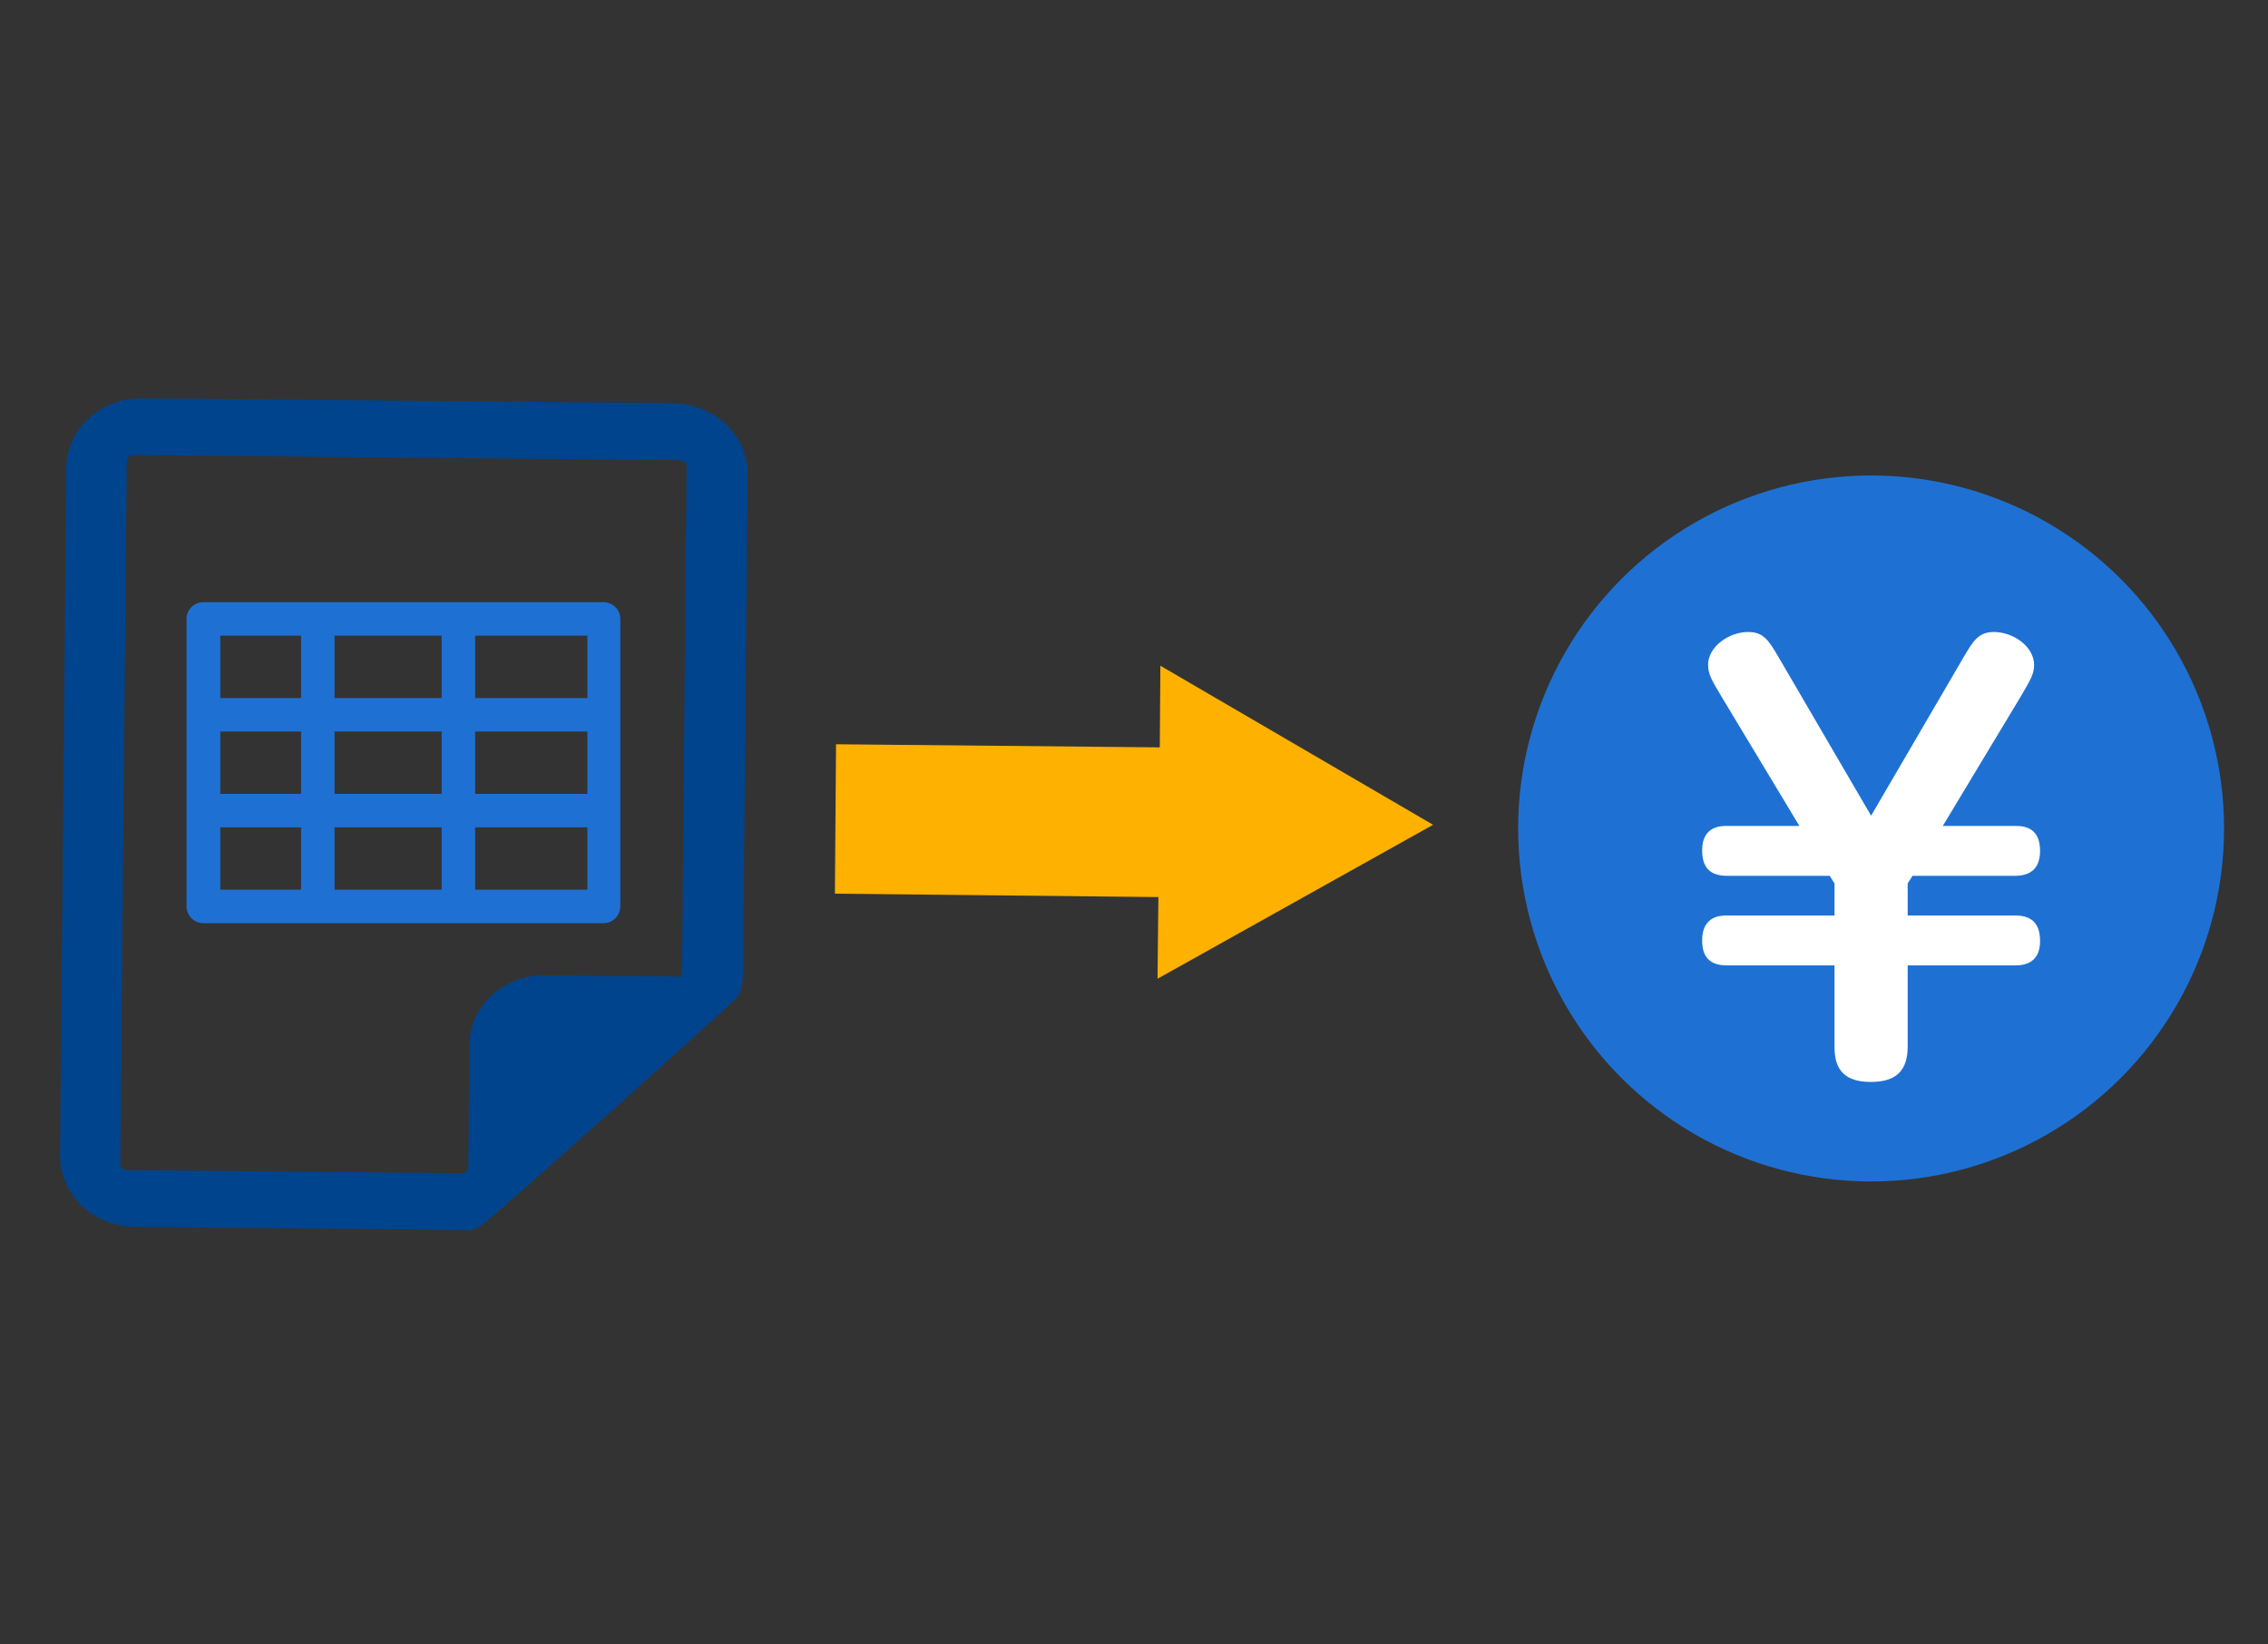 <svg viewBox="0 0 80 58" xmlns="http://www.w3.org/2000/svg"><rect x="0" y="0" width="80" height="58" fill="#333333" stroke="none"/><path d="m0 0h80v58h-80z" fill="none"/><path d="m23.73 14.22-18.73-.17c-1.46-.01-2.65 1.08-2.66 2.45l-.22 24.27c-.01 1.36 1.16 2.48 2.62 2.5l11.53.11c.23 0 .33.05.65-.12.11-.06.2-.16.29-.23.22-.18.43-.36.64-.55.67-.58 1.34-1.17 2-1.76.81-.72 1.62-1.44 2.43-2.17.74-.66 1.48-1.33 2.22-2 .5-.45 1.02-.9 1.5-1.38.17-.17.21-.71.21-.92l.16-17.53c.01-1.36-1.16-2.48-2.62-2.49zm.08 20.22-4.59-.04c-1.46-.01-2.65 1.08-2.66 2.45l-.04 4.3s0 .01 0 .02c-.01.11-.11.21-.24.21l-11.8-.11c-.13 0-.24-.11-.24-.23l.23-24.77c0-.12.11-.22.24-.22l19.27.18c.13 0 .24.11.24.23l-.16 17.78c0 .11-.04.21-.16.22 0 0-.08 0-.09 0z" fill="#00448e"/><path d="m21.3 21.24h-14.13c-.32 0-.59.26-.59.59v10.14c0 .32.26.59.59.59h14.12c.32 0 .59-.26.59-.59v-10.14c0-.32-.26-.59-.59-.59zm-10.68 10.14h-2.85v-2.2h2.85zm0-3.38h-2.85v-2.2h2.85zm0-3.38h-2.85v-2.2h2.85zm4.96 6.76h-3.78v-2.2h3.78zm0-3.38h-3.78v-2.2h3.78zm0-3.38h-3.78v-2.2h3.78zm5.14 6.76h-3.96v-2.2h3.96zm0-3.38h-3.96v-2.2h3.96zm0-3.38h-3.96v-2.2h3.96z" fill="#1e71d3"/><path d="m50.55 29.09-9.62-5.61-.02 2.88-11.42-.11-.04 5.27 11.41.12-.03 2.88z" fill="#ffb100"/><circle cx="66" cy="29.22" fill="#1e71d3" r="12.45"/><path d="m68.53 29.13h2.55c.36 0 .88.08.88.88 0 .65-.37.88-.88.88h-3.62l-.17.27v1.13h3.79c.49 0 .88.19.88.9 0 .63-.36.86-.88.86h-3.79v2.87c0 1.01-.6 1.24-1.31 1.24-1.09 0-1.27-.63-1.27-1.24v-2.87h-3.79c-.62 0-.88-.31-.88-.88 0-.88.67-.88.88-.88h3.79v-1.13l-.17-.27h-3.62c-.62 0-.88-.31-.88-.9 0-.86.67-.86.88-.86h2.55l-2.77-4.6c-.32-.54-.45-.75-.45-1.09 0-.61.71-1.15 1.42-1.15.54 0 .73.32 1.05.86l3.28 5.62 3.28-5.62c.32-.54.51-.86 1.05-.86.67 0 1.42.5 1.42 1.17 0 .32-.15.55-.45 1.07z" fill="#fff"/></svg>
